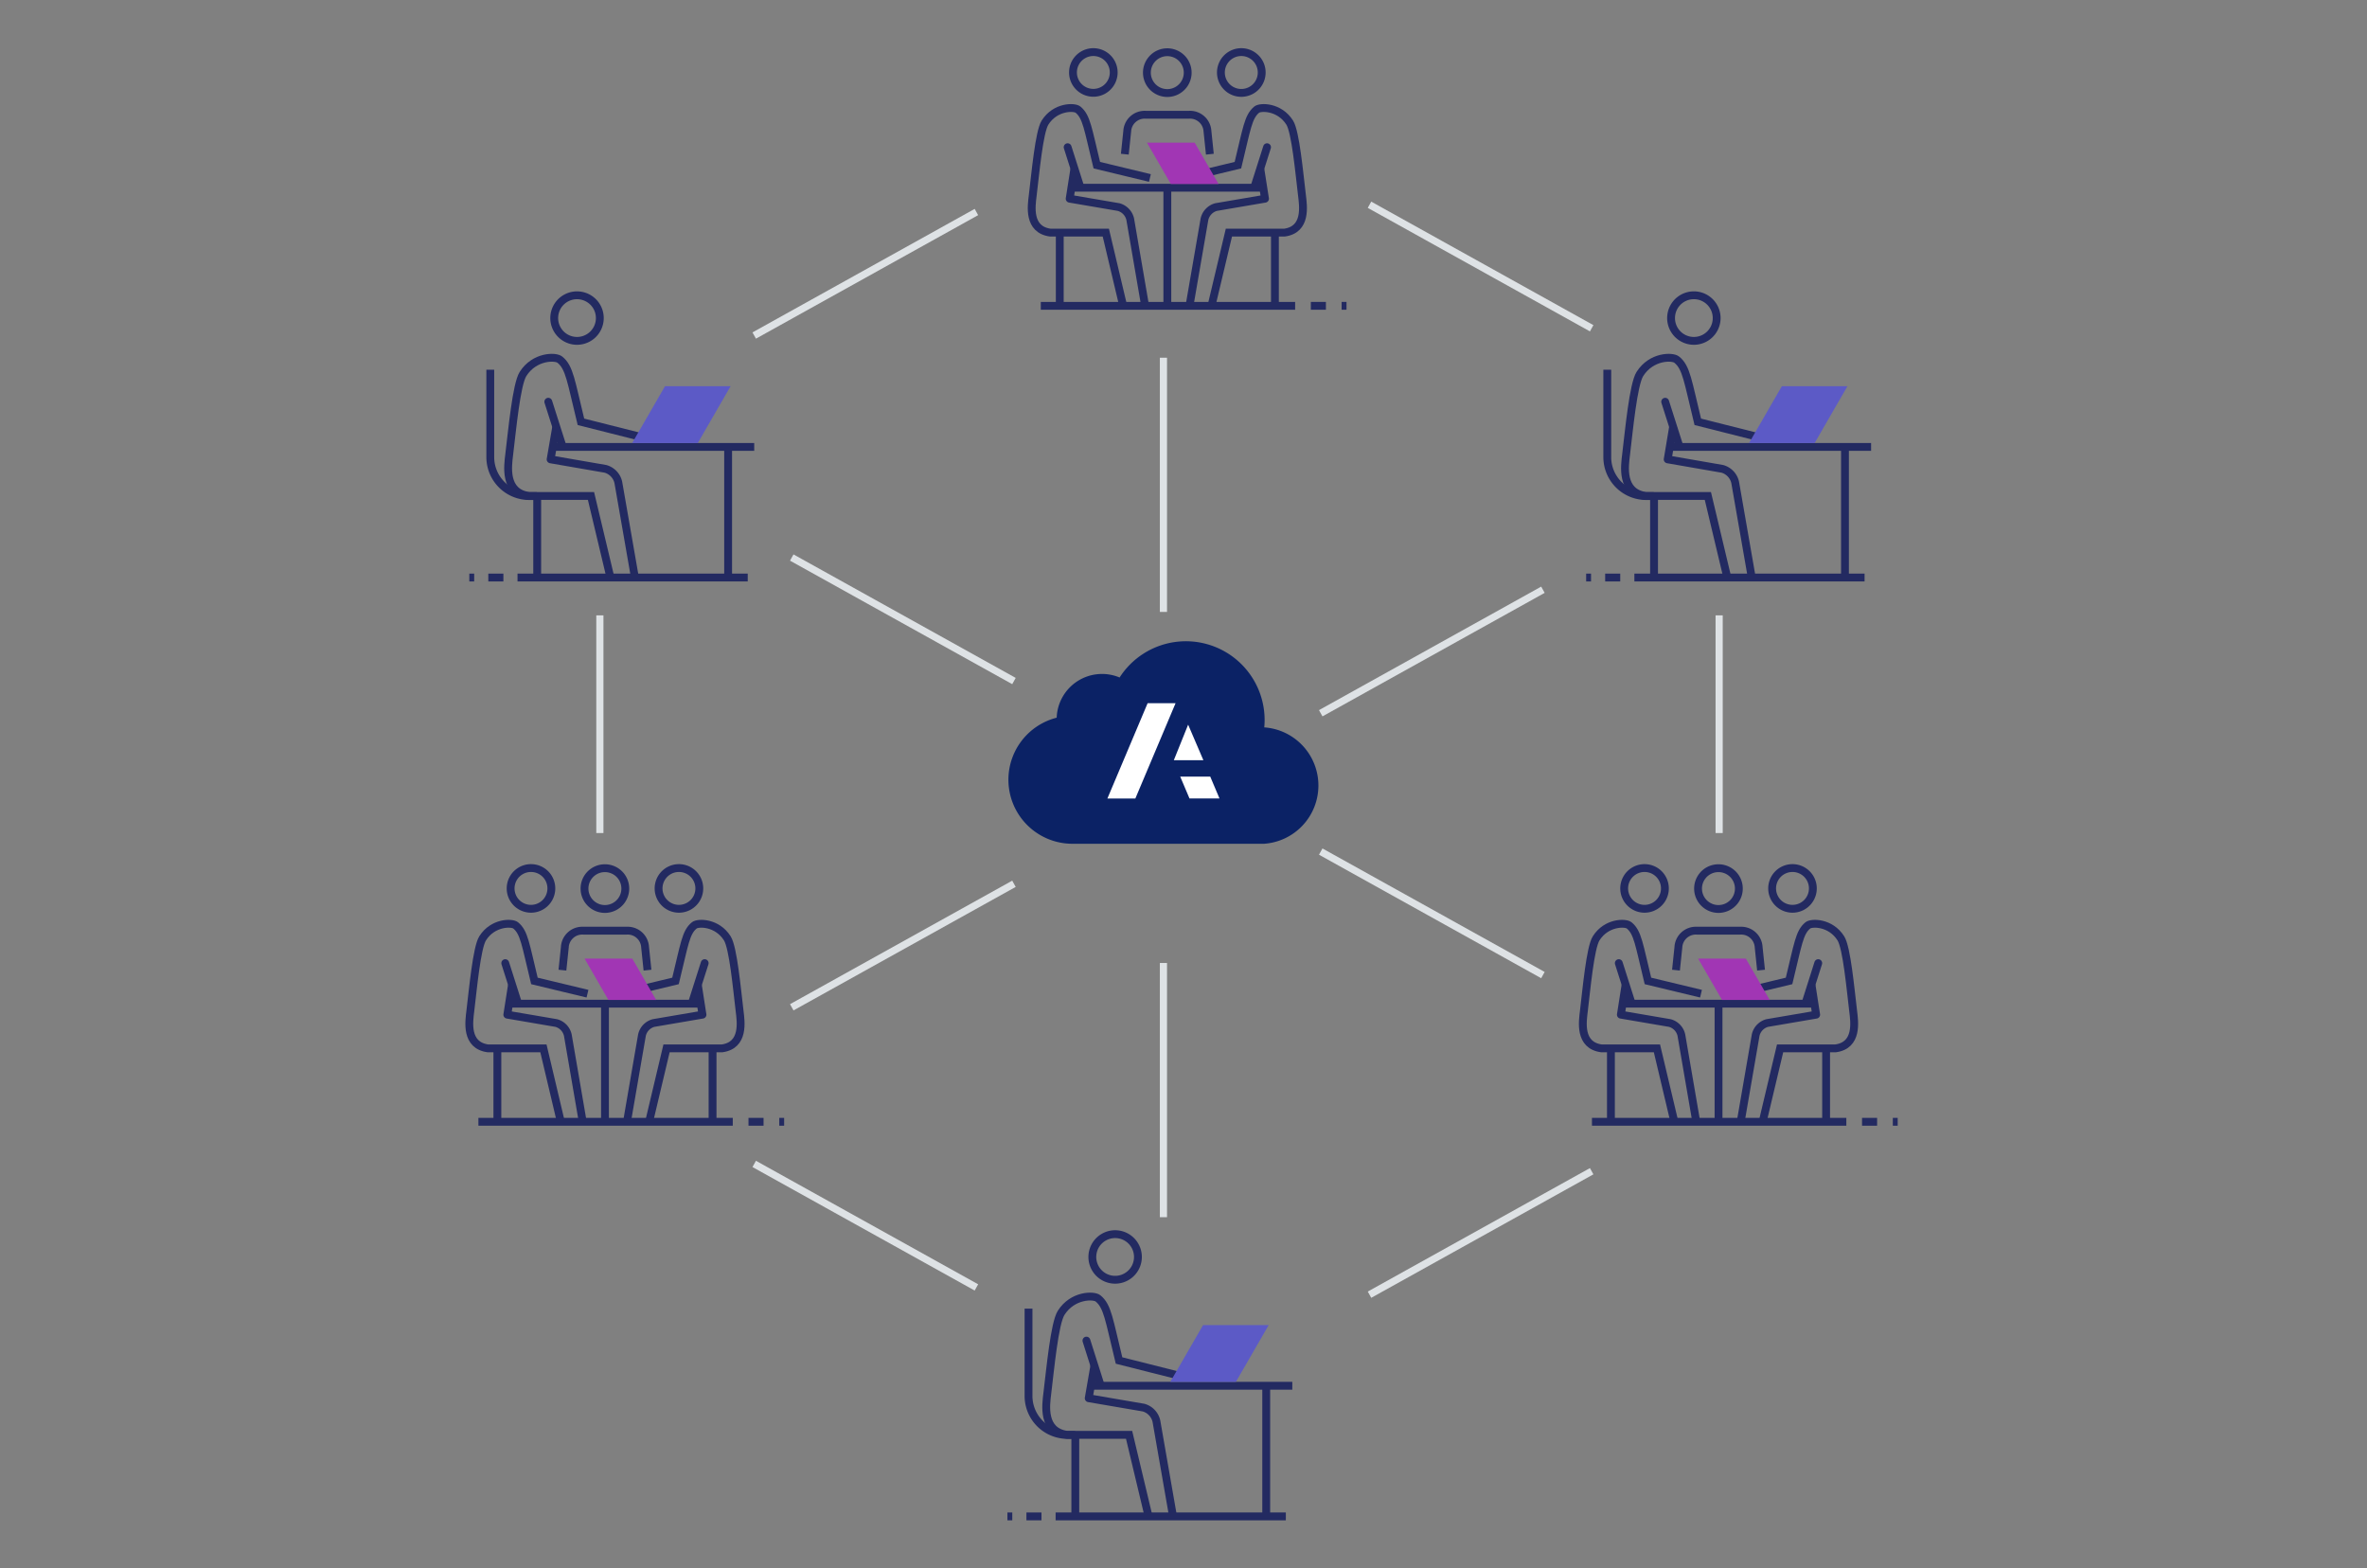 <?xml version="1.0" encoding="UTF-8"?> <svg xmlns="http://www.w3.org/2000/svg" viewBox="0 0 661.41 438.25"><rect x="0" y="0" width="661.41" height="438.25" fill="#808080" stroke="none"/><defs><style>.cls-1{fill:#0b2265;}.cls-2{fill:#fff;}.cls-3,.cls-4,.cls-5,.cls-6,.cls-9{fill:none;}.cls-3,.cls-4,.cls-6{stroke:#232a61;stroke-width:2.19px;}.cls-3,.cls-9{stroke-miterlimit:10;}.cls-4,.cls-6{stroke-linejoin:round;}.cls-6{stroke-linecap:round;}.cls-7{fill:#5c5ac6;}.cls-8{fill:#a136b4;}.cls-9{stroke:#dee2e5;stroke-width:2px;}</style></defs><g id="Body_Content" data-name="Body Content"><path class="cls-1" d="M368.4,219.46a16.27,16.27,0,0,0-15.13-16.22c.06-.67.1-1.34.1-2a22,22,0,0,0-40.52-11.94,12.68,12.68,0,0,0-17.58,11.23,17.89,17.89,0,0,0,4.43,35.23h53.5A16.31,16.31,0,0,0,368.4,219.46Z"></path><path class="cls-2" d="M320.68,196.48l-11.24,26.63h7.81l11.24-26.63Zm11.32,6-4,9.93h8.26ZM329.79,217l2.59,6.1h8.38l-2.58-6.1Z"></path><line class="cls-3" x1="291.02" y1="423.7" x2="286.81" y2="423.7"></line><line class="cls-3" x1="282.86" y1="423.7" x2="281.5" y2="423.7"></line><line class="cls-4" x1="359.3" y1="423.7" x2="294.97" y2="423.7"></line><path class="cls-3" d="M300.4,400.94l-2,0a10.89,10.89,0,0,1-11-10.84V365.64"></path><path class="cls-3" d="M320.87,423.39l-5.37-22.48H298.17c-7-1-5.92-8.3-5.51-11.66.83-6.8,2-19.49,3.85-22.42,3.21-5.07,9.14-5,10.3-4.05,2.71,2.18,3.08,5.94,5.88,17.36l17.07,4.31"></path><path class="cls-5" d="M299.25,389.25c.82-6.8,2-19.49,3.84-22.42a9.64,9.64,0,0,1,4.16-3.66,5.56,5.56,0,0,0-.44-.39c-1.16-.93-7.09-1-10.3,4.05-1.85,2.93-3,15.62-3.85,22.42-.41,3.36-1.53,10.69,5.51,11.66h6.58C297.71,399.94,298.84,392.61,299.25,389.25Z"></path><path class="cls-4" d="M305.8,381.57l-1.58,9.11,15.31,2.62a5.08,5.08,0,0,1,3.61,3.81l4.55,26.09"></path><line class="cls-6" x1="303.58" y1="374.58" x2="307.36" y2="386.48"></line><line class="cls-4" x1="304.33" y1="387.2" x2="361.11" y2="387.2"></line><line class="cls-3" x1="353.82" y1="387.08" x2="353.82" y2="422.97"></line><line class="cls-3" x1="300.47" y1="401.56" x2="300.47" y2="422.97"></line><polygon class="cls-7" points="327.01 386.12 345.34 386.12 354.51 370.24 336.18 370.24 336.18 370.24 327.01 386.12"></polygon><path class="cls-6" d="M316.47,347.1a6.37,6.37,0,1,1-9-.74A6.37,6.37,0,0,1,316.47,347.1Z"></path><line class="cls-3" x1="452.74" y1="161.37" x2="448.53" y2="161.37"></line><line class="cls-3" x1="444.58" y1="161.37" x2="443.22" y2="161.37"></line><line class="cls-4" x1="521.02" y1="161.37" x2="456.69" y2="161.37"></line><path class="cls-3" d="M462.12,138.61l-2,0a10.89,10.89,0,0,1-11-10.84V103.31"></path><path class="cls-3" d="M482.59,161.06l-5.36-22.48H459.89c-7-1-5.91-8.3-5.5-11.67.82-6.79,2-19.48,3.84-22.41,3.21-5.07,9.15-5,10.31-4,2.71,2.18,3.07,5.94,5.87,17.36l17.07,4.31"></path><path class="cls-5" d="M461,126.91c.82-6.79,2-19.48,3.84-22.41a9.66,9.66,0,0,1,4.17-3.66c-.14-.13-.29-.27-.44-.39-1.16-.93-7.1-1-10.31,4-1.85,2.93-3,15.62-3.84,22.41-.41,3.37-1.54,10.7,5.5,11.67h6.58C459.43,137.61,460.56,130.28,461,126.91Z"></path><path class="cls-4" d="M467.52,119.24,466,128.35,481.26,131a5.07,5.07,0,0,1,3.6,3.8l4.55,26.1"></path><line class="cls-6" x1="465.3" y1="112.25" x2="469.09" y2="124.14"></line><line class="cls-4" x1="466.05" y1="124.87" x2="522.84" y2="124.87"></line><line class="cls-3" x1="515.54" y1="124.75" x2="515.54" y2="160.64"></line><line class="cls-3" x1="462.19" y1="139.23" x2="462.19" y2="160.64"></line><polygon class="cls-7" points="488.74 123.79 507.07 123.79 516.23 107.91 497.9 107.91 497.9 107.91 488.74 123.79"></polygon><path class="cls-6" d="M478.19,84.77a6.37,6.37,0,1,1-9-.75A6.37,6.37,0,0,1,478.19,84.77Z"></path><line class="cls-3" x1="140.66" y1="161.37" x2="136.45" y2="161.37"></line><line class="cls-3" x1="132.5" y1="161.37" x2="131.14" y2="161.37"></line><line class="cls-4" x1="208.94" y1="161.37" x2="144.61" y2="161.37"></line><path class="cls-3" d="M150,138.61l-2,0a10.89,10.89,0,0,1-11-10.84V103.31"></path><path class="cls-3" d="M170.5,161.06l-5.36-22.48H147.81c-7-1-5.92-8.3-5.51-11.67.83-6.79,2-19.48,3.84-22.41,3.22-5.07,9.15-5,10.31-4,2.71,2.18,3.08,5.94,5.88,17.36l17.07,4.31"></path><path class="cls-5" d="M148.89,126.91c.82-6.79,2-19.48,3.84-22.41a9.64,9.64,0,0,1,4.16-3.66,5.56,5.56,0,0,0-.44-.39c-1.16-.93-7.09-1-10.31,4-1.85,2.93-3,15.62-3.84,22.41-.41,3.37-1.53,10.7,5.51,11.67h6.58C147.35,137.61,148.48,130.28,148.89,126.91Z"></path><path class="cls-4" d="M155.43,119.24l-1.57,9.11L169.17,131a5.08,5.08,0,0,1,3.61,3.8l4.55,26.1"></path><line class="cls-6" x1="153.21" y1="112.25" x2="157" y2="124.14"></line><line class="cls-4" x1="153.97" y1="124.87" x2="210.75" y2="124.87"></line><line class="cls-3" x1="203.46" y1="124.75" x2="203.46" y2="160.64"></line><line class="cls-3" x1="150.11" y1="139.23" x2="150.11" y2="160.64"></line><polygon class="cls-7" points="176.65 123.79 194.98 123.79 204.15 107.91 185.82 107.91 185.82 107.91 176.65 123.79"></polygon><path class="cls-6" d="M166.11,84.77a6.37,6.37,0,1,1-9-.75A6.38,6.38,0,0,1,166.11,84.77Z"></path><line class="cls-3" x1="520.31" y1="313.44" x2="524.52" y2="313.44"></line><line class="cls-3" x1="528.91" y1="313.44" x2="530.27" y2="313.44"></line><line class="cls-4" x1="444.84" y1="313.44" x2="515.92" y2="313.44"></line><path class="cls-4" d="M492.09,271.07l-.67-6.41a4.88,4.88,0,0,0-5.1-4.62H474.1a4.89,4.89,0,0,0-5.11,4.62l-.67,6.41"></path><path class="cls-6" d="M475.85,244.58a5.7,5.7,0,1,0,8-.67A5.71,5.71,0,0,0,475.85,244.58Z"></path><line class="cls-4" x1="453.07" y1="280.44" x2="507.34" y2="280.44"></line><line class="cls-3" x1="480.21" y1="280.33" x2="480.21" y2="313.15"></line><path class="cls-3" d="M467.8,313.15,463,292.93h-15.5c-6.3-.87-5.29-7.43-4.92-10.43.73-6.08,1.78-17.71,3.43-20.32,2.87-4.54,8.18-4.46,9.21-3.63,2.43,1.95,2.76,5.31,5.26,15.53l14.83,3.57"></path><path class="cls-6" d="M463.87,244.55a5.69,5.69,0,1,1-8-.67A5.69,5.69,0,0,1,463.87,244.55Z"></path><path class="cls-4" d="M454.22,275.21l-1.3,8.3,13.69,2.34a4.53,4.53,0,0,1,3.22,3.4l4.11,23.9"></path><line class="cls-6" x1="452.34" y1="269.11" x2="455.73" y2="279.75"></line><path class="cls-3" d="M492.61,313.15l4.8-20.22H512.9c6.3-.87,5.29-7.43,4.93-10.43-.74-6.08-1.78-17.71-3.44-20.32-2.87-4.54-8.18-4.46-9.21-3.63-2.42,1.95-2.75,5.31-5.26,15.53l-14.83,3.57"></path><path class="cls-6" d="M496.54,244.55a5.69,5.69,0,1,0,8-.67A5.69,5.69,0,0,0,496.54,244.55Z"></path><path class="cls-4" d="M506.2,275.21l1.29,8.3-13.69,2.34a4.53,4.53,0,0,0-3.22,3.4l-4.13,23.9"></path><line class="cls-6" x1="508.07" y1="269.11" x2="504.69" y2="279.75"></line><line class="cls-3" x1="510.27" y1="293.08" x2="510.27" y2="313.15"></line><line class="cls-3" x1="450.14" y1="293.08" x2="450.14" y2="313.15"></line><polygon class="cls-8" points="494.51 279.4 481.18 279.4 474.51 267.85 487.84 267.85 487.84 267.85 494.51 279.4"></polygon><line class="cls-3" x1="209.15" y1="313.44" x2="213.36" y2="313.44"></line><line class="cls-3" x1="217.75" y1="313.44" x2="219.11" y2="313.44"></line><line class="cls-4" x1="133.68" y1="313.44" x2="204.76" y2="313.44"></line><path class="cls-4" d="M180.93,271.07l-.67-6.41a4.88,4.88,0,0,0-5.11-4.62H162.94a4.88,4.88,0,0,0-5.11,4.62l-.67,6.41"></path><path class="cls-6" d="M164.69,244.58a5.7,5.7,0,1,0,8-.67A5.71,5.71,0,0,0,164.69,244.58Z"></path><line class="cls-4" x1="141.91" y1="280.44" x2="196.18" y2="280.44"></line><line class="cls-3" x1="169.05" y1="280.33" x2="169.05" y2="313.15"></line><path class="cls-3" d="M156.64,313.15l-4.79-20.22h-15.5c-6.3-.87-5.29-7.43-4.93-10.43.74-6.08,1.79-17.71,3.44-20.32,2.87-4.54,8.18-4.46,9.21-3.63,2.43,1.95,2.76,5.31,5.26,15.53l14.83,3.57"></path><path class="cls-6" d="M152.71,244.55a5.69,5.69,0,1,1-8-.67A5.69,5.69,0,0,1,152.71,244.55Z"></path><path class="cls-4" d="M143.06,275.21l-1.3,8.3,13.69,2.34a4.53,4.53,0,0,1,3.22,3.4l4.11,23.9"></path><line class="cls-6" x1="141.18" y1="269.11" x2="144.57" y2="279.75"></line><path class="cls-3" d="M181.45,313.15l4.8-20.22h15.49c6.3-.87,5.29-7.43,4.93-10.43-.74-6.08-1.78-17.71-3.44-20.32-2.87-4.54-8.18-4.46-9.21-3.63-2.43,1.95-2.75,5.31-5.26,15.53l-14.83,3.57"></path><path class="cls-6" d="M185.38,244.55a5.69,5.69,0,1,0,8-.67A5.69,5.69,0,0,0,185.38,244.55Z"></path><path class="cls-4" d="M195,275.21l1.29,8.3-13.69,2.34a4.53,4.53,0,0,0-3.22,3.4l-4.13,23.9"></path><line class="cls-6" x1="196.91" y1="269.11" x2="193.52" y2="279.75"></line><line class="cls-3" x1="199.11" y1="293.08" x2="199.11" y2="313.15"></line><line class="cls-3" x1="138.98" y1="293.08" x2="138.98" y2="313.15"></line><polygon class="cls-8" points="183.35 279.4 170.01 279.4 163.35 267.85 176.68 267.85 176.68 267.85 183.35 279.4"></polygon><line class="cls-3" x1="366.29" y1="85.45" x2="370.5" y2="85.45"></line><line class="cls-3" x1="374.89" y1="85.45" x2="376.25" y2="85.45"></line><line class="cls-4" x1="290.83" y1="85.45" x2="361.9" y2="85.45"></line><path class="cls-4" d="M338.07,43.08l-.67-6.41a4.88,4.88,0,0,0-5.1-4.61H320.08a4.88,4.88,0,0,0-5.1,4.61l-.67,6.41"></path><path class="cls-6" d="M321.84,16.6a5.7,5.7,0,1,0,8-.67A5.69,5.69,0,0,0,321.84,16.6Z"></path><line class="cls-4" x1="299.05" y1="52.46" x2="353.33" y2="52.46"></line><line class="cls-3" x1="326.19" y1="52.35" x2="326.19" y2="85.16"></line><path class="cls-3" d="M313.78,85.16,309,65h-15.5c-6.3-.86-5.29-7.42-4.92-10.43.74-6.07,1.78-17.71,3.43-20.32,2.88-4.54,8.18-4.46,9.22-3.62,2.42,2,2.75,5.3,5.25,15.52l14.84,3.58"></path><path class="cls-6" d="M309.85,16.56a5.69,5.69,0,1,1-8-.67A5.7,5.7,0,0,1,309.85,16.56Z"></path><path class="cls-4" d="M300.2,47.22l-1.3,8.3,13.69,2.34a4.57,4.57,0,0,1,3.23,3.41l4.11,23.89"></path><line class="cls-6" x1="298.33" y1="41.13" x2="301.71" y2="51.76"></line><path class="cls-3" d="M338.6,85.16,343.39,65h15.5c6.3-.86,5.28-7.42,4.92-10.43-.74-6.07-1.78-17.71-3.43-20.32-2.88-4.54-8.19-4.46-9.22-3.62-2.42,2-2.75,5.3-5.25,15.52l-14.84,3.58"></path><path class="cls-6" d="M342.52,16.56a5.7,5.7,0,1,0,8-.67A5.7,5.7,0,0,0,342.52,16.56Z"></path><path class="cls-4" d="M352.18,47.22l1.3,8.3-13.69,2.34a4.57,4.57,0,0,0-3.23,3.41l-4.13,23.89"></path><line class="cls-6" x1="354.05" y1="41.13" x2="350.67" y2="51.76"></line><line class="cls-3" x1="356.25" y1="65.1" x2="356.25" y2="85.16"></line><line class="cls-3" x1="296.13" y1="65.1" x2="296.13" y2="85.16"></line><polygon class="cls-8" points="340.5 51.41 327.16 51.41 320.49 39.86 333.83 39.86 333.83 39.86 340.5 51.41"></polygon><line class="cls-9" x1="325.1" y1="99.95" x2="325.1" y2="170.98"></line><line class="cls-9" x1="480.38" y1="171.94" x2="480.38" y2="232.76"></line><line class="cls-9" x1="167.62" y1="171.94" x2="167.62" y2="232.76"></line><line class="cls-9" x1="325.1" y1="269.07" x2="325.1" y2="340.1"></line><line class="cls-9" x1="431.14" y1="164.78" x2="369.05" y2="199.29"></line><line class="cls-9" x1="283.33" y1="246.94" x2="221.24" y2="281.45"></line><line class="cls-9" x1="221.24" y1="155.78" x2="283.33" y2="190.29"></line><line class="cls-9" x1="369.05" y1="237.94" x2="431.14" y2="272.45"></line><line class="cls-9" x1="272.84" y1="59.24" x2="210.75" y2="93.75"></line><line class="cls-9" x1="382.68" y1="57.21" x2="444.76" y2="91.72"></line><line class="cls-9" x1="272.84" y1="359.72" x2="210.75" y2="325.21"></line><line class="cls-9" x1="382.68" y1="361.75" x2="444.76" y2="327.25"></line></g></svg> 